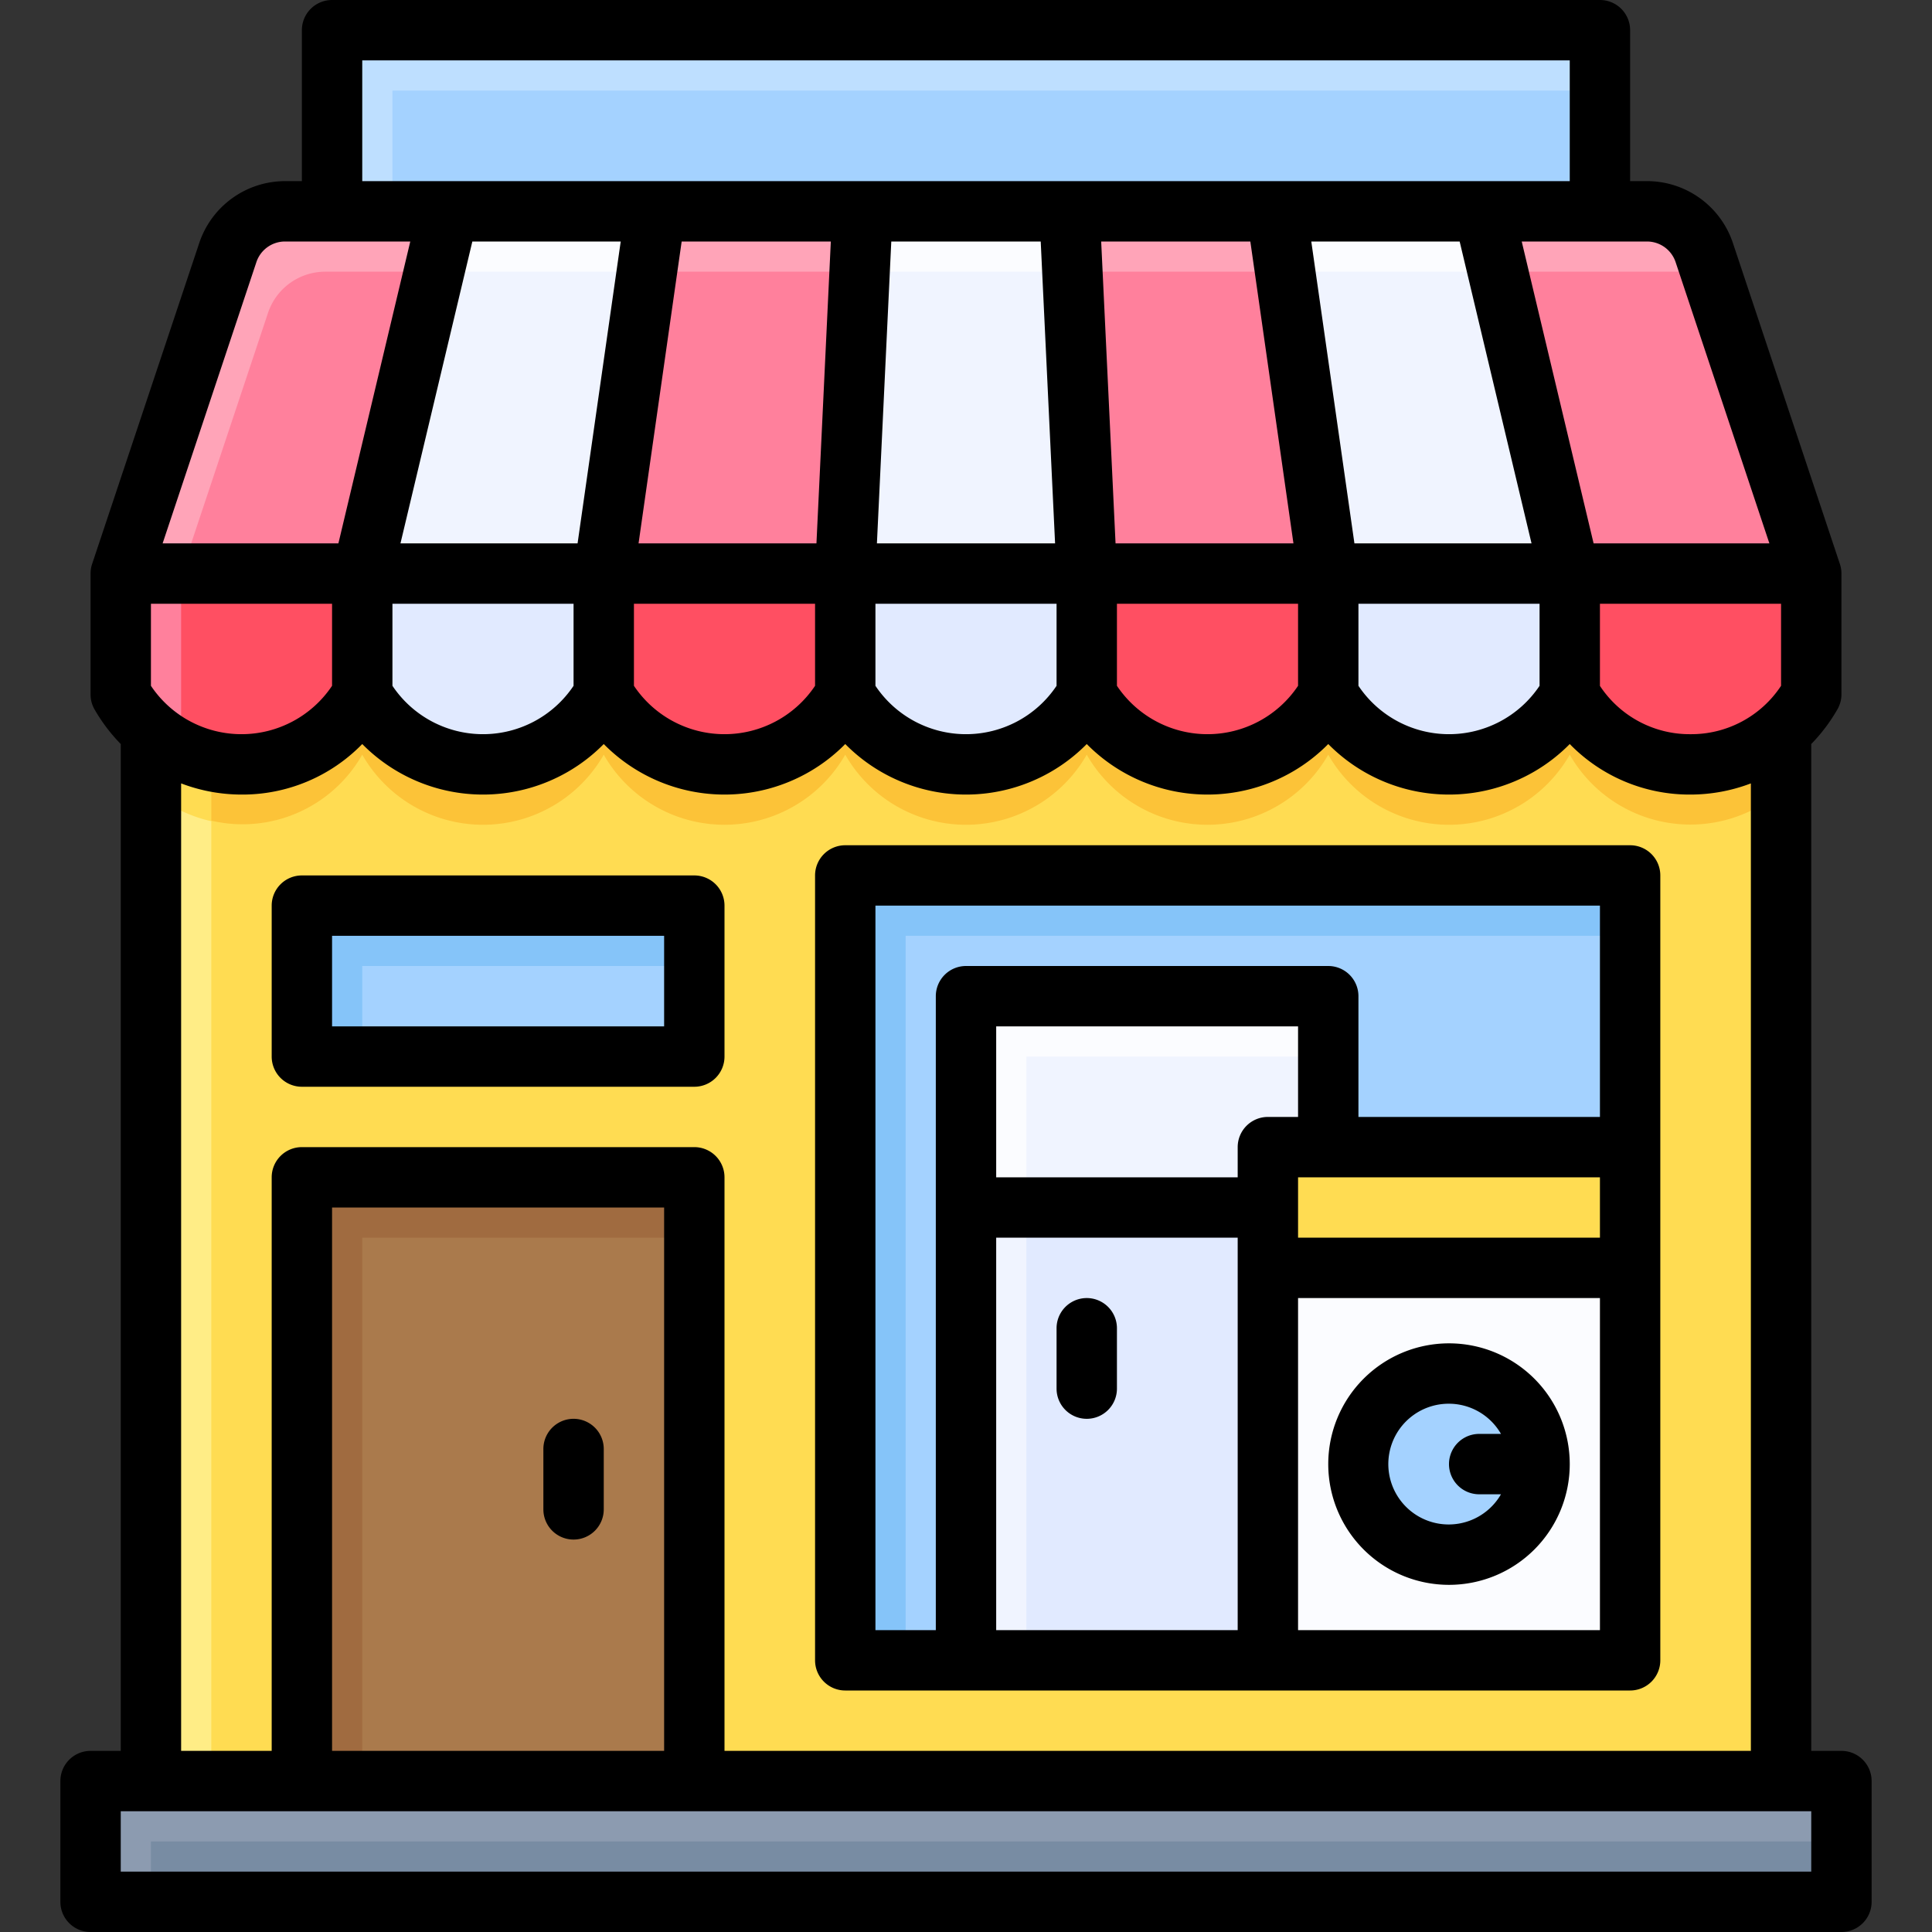 <svg xmlns="http://www.w3.org/2000/svg" id="Filled_Expand" height="512" viewBox="0 0 64 64" width="512" data-name="Filled Expand"><rect x="0" y="0" width="64" height="64" fill="#333333" stroke="none"/><path d="m5 18h54v41h-54z" fill="#ffed86"></path><path d="m7 18h52v41h-52z" fill="#ffdc52"></path><path d="m59 21h-54v5.2a4.606 4.606 0 0 0 7-1.2 4.607 4.607 0 0 0 8 0 4.607 4.607 0 0 0 8 0 4.607 4.607 0 0 0 8 0 4.607 4.607 0 0 0 8 0 4.607 4.607 0 0 0 8 0 4.606 4.606 0 0 0 7 1.2z" fill="#ffdc52"></path><path d="m44 21h-37v6.186a4.561 4.561 0 0 0 5-2.186 4.607 4.607 0 0 0 8 0 4.607 4.607 0 0 0 8 0 4.607 4.607 0 0 0 8 0 4.607 4.607 0 0 0 8 0 4.607 4.607 0 0 0 8 0 4.606 4.606 0 0 0 7 1.2v-5.2z" fill="#fcc338"></path><path d="m11 1h42v6h-42z" fill="#bedfff"></path><path d="m13 3h40v4h-40z" fill="#a4d2ff"></path><path d="m3 59h58v4h-58z" fill="#8c9bb0"></path><path d="m5 61h56v2h-56z" fill="#788ca3"></path><path d="m60 23a4.607 4.607 0 0 1 -8 0v-4h8z" fill="#ff4f62"></path><path d="m52 23a4.607 4.607 0 0 1 -8 0v-4h8z" fill="#e1eaff"></path><path d="m44 23a4.607 4.607 0 0 1 -8 0v-4h8z" fill="#ff4f62"></path><path d="m36 23a4.607 4.607 0 0 1 -8 0v-4h8z" fill="#e1eaff"></path><path d="m28 23a4.607 4.607 0 0 1 -8 0v-4h8z" fill="#ff4f62"></path><path d="m20 23a4.607 4.607 0 0 1 -8 0v-4h8z" fill="#e1eaff"></path><path d="m12 23a4.607 4.607 0 0 1 -8 0v-4h8z" fill="#ff809c"></path><path d="m6 24a4.621 4.621 0 0 0 1 1.206 4.582 4.582 0 0 0 5-2.206v-4h-6z" fill="#ff4f62"></path><path d="m54.558 7h-45.116a2 2 0 0 0 -1.9 1.368l-3.542 10.632h56l-3.544-10.632a2 2 0 0 0 -1.898-1.368z" fill="#ffa4b8"></path><path d="m8.877 10.368-2.877 8.632h54l-3.333-10h-45.892a2 2 0 0 0 -1.898 1.368z" fill="#ff809c"></path><g fill="#fbfcff"><path d="m28.571 7-.571 12h8l-.571-12z"></path><path d="m14.857 7-2.857 12h8l1.714-12z"></path><path d="m42.286 7 1.714 12h8l-2.857-12z"></path></g><path d="m28.476 9-.476 10h8l-.476-10z" fill="#f0f4ff"></path><path d="m14.381 9-2.381 10h8l1.429-10z" fill="#f0f4ff"></path><path d="m42.571 9 1.429 10h8l-2.381-10z" fill="#f0f4ff"></path><path d="m10 39h13v20h-13z" fill="#a06b40"></path><path d="m12 41h11v18h-11z" fill="#aa7a4c"></path><path d="m28 29h26v26h-26z" fill="#85c4f9"></path><path d="m30 31h24v24h-24z" fill="#a4d2ff"></path><path d="m10 30h13v5h-13z" fill="#85c4f9"></path><path d="m12 32h11v3h-11z" fill="#a4d2ff"></path><path d="m32 40h12v15h-12z" fill="#f0f4ff"></path><path d="m34 40h10v15h-10z" fill="#e1eaff"></path><path d="m32 33h12v7h-12z" fill="#fbfcff"></path><path d="m34 35h10v5h-10z" fill="#f0f4ff"></path><path d="m42 42h12v13h-12z" fill="#fbfcff"></path><path d="m42 38h12v4h-12z" fill="#ffdc52"></path><circle cx="48" cy="48.5" fill="#a4d2ff" r="3"></circle><path d="m61 58h-1v-33.353a5.717 5.717 0 0 0 .868-1.151.993.993 0 0 0 .132-.496v-4a1 1 0 0 0 -.051-.316l-3.544-10.633a3 3 0 0 0 -2.846-2.051h-.559v-5a1 1 0 0 0 -1-1h-42a1 1 0 0 0 -1 1v5h-.559a3 3 0 0 0 -2.841 2.051l-3.549 10.633a1 1 0 0 0 -.051.316v4a.993.993 0 0 0 .132.5 5.717 5.717 0 0 0 .868 1.147v33.353h-1a1 1 0 0 0 -1 1v4a1 1 0 0 0 1 1h58a1 1 0 0 0 1-1v-4a1 1 0 0 0 -1-1zm-38-20h-13a1 1 0 0 0 -1 1v19h-3v-32.049a5.631 5.631 0 0 0 2 .37 5.538 5.538 0 0 0 4-1.674 5.616 5.616 0 0 0 8 0 5.616 5.616 0 0 0 8 0 5.616 5.616 0 0 0 8 0 5.616 5.616 0 0 0 8 0 5.616 5.616 0 0 0 8 0 5.538 5.538 0 0 0 4 1.674 5.631 5.631 0 0 0 2-.37v32.049h-34v-19a1 1 0 0 0 -1-1zm-1 2v18h-11v-18zm-3-20v2.718a3.609 3.609 0 0 1 -6 0v-2.718zm-5.734-2 2.381-10h4.915l-1.429 10zm13.734 2v2.718a3.609 3.609 0 0 1 -6 0v-2.718zm-5.847-2 1.428-10h4.941l-.476 10zm13.847 2v2.718a3.609 3.609 0 0 1 -6 0v-2.718zm-5.951-2 .476-10h4.95l.476 10zm7.905 0-.476-10h4.941l1.428 10zm6.046 2v2.718a3.609 3.609 0 0 1 -6 0v-2.718zm1.867-2-1.429-10h4.915l2.381 10zm6.133 2v2.718a3.609 3.609 0 0 1 -6 0v-2.718zm5 4.321a3.561 3.561 0 0 1 -3-1.6v-2.721h6v2.718a3.561 3.561 0 0 1 -3 1.603zm-1.441-16.321a1 1 0 0 1 .948.684l3.106 9.316h-5.823l-2.381-10zm-42.559-6h40v4h-40zm-3.507 6.684a1 1 0 0 1 .948-.684h4.15l-2.381 10h-5.823zm-3.493 11.316h6v2.718a3.609 3.609 0 0 1 -6 0zm55 42h-56v-2h56z"></path><path d="m19 51a1 1 0 0 0 1-1v-2a1 1 0 0 0 -2 0v2a1 1 0 0 0 1 1z"></path><path d="m24 30a1 1 0 0 0 -1-1h-13a1 1 0 0 0 -1 1v5a1 1 0 0 0 1 1h13a1 1 0 0 0 1-1zm-2 4h-11v-3h11z"></path><path d="m36 47a1 1 0 0 0 1-1v-2a1 1 0 0 0 -2 0v2a1 1 0 0 0 1 1z"></path><path d="m48 52.5a4 4 0 1 0 -4-4 4 4 0 0 0 4 4zm0-6a1.993 1.993 0 0 1 1.722 1h-.722a1 1 0 0 0 0 2h.722a2 2 0 1 1 -1.722-3z"></path><path d="m28 56h26a1 1 0 0 0 1-1v-26a1 1 0 0 0 -1-1h-26a1 1 0 0 0 -1 1v26a1 1 0 0 0 1 1zm13-2h-8v-13h8zm0-16v1h-8v-5h10v3h-1a1 1 0 0 0 -1 1zm12 16h-10v-11h10zm0-13h-10v-2h10zm-24-11h24v7h-8v-4a1 1 0 0 0 -1-1h-12a1 1 0 0 0 -1 1v21h-2z"></path></svg>